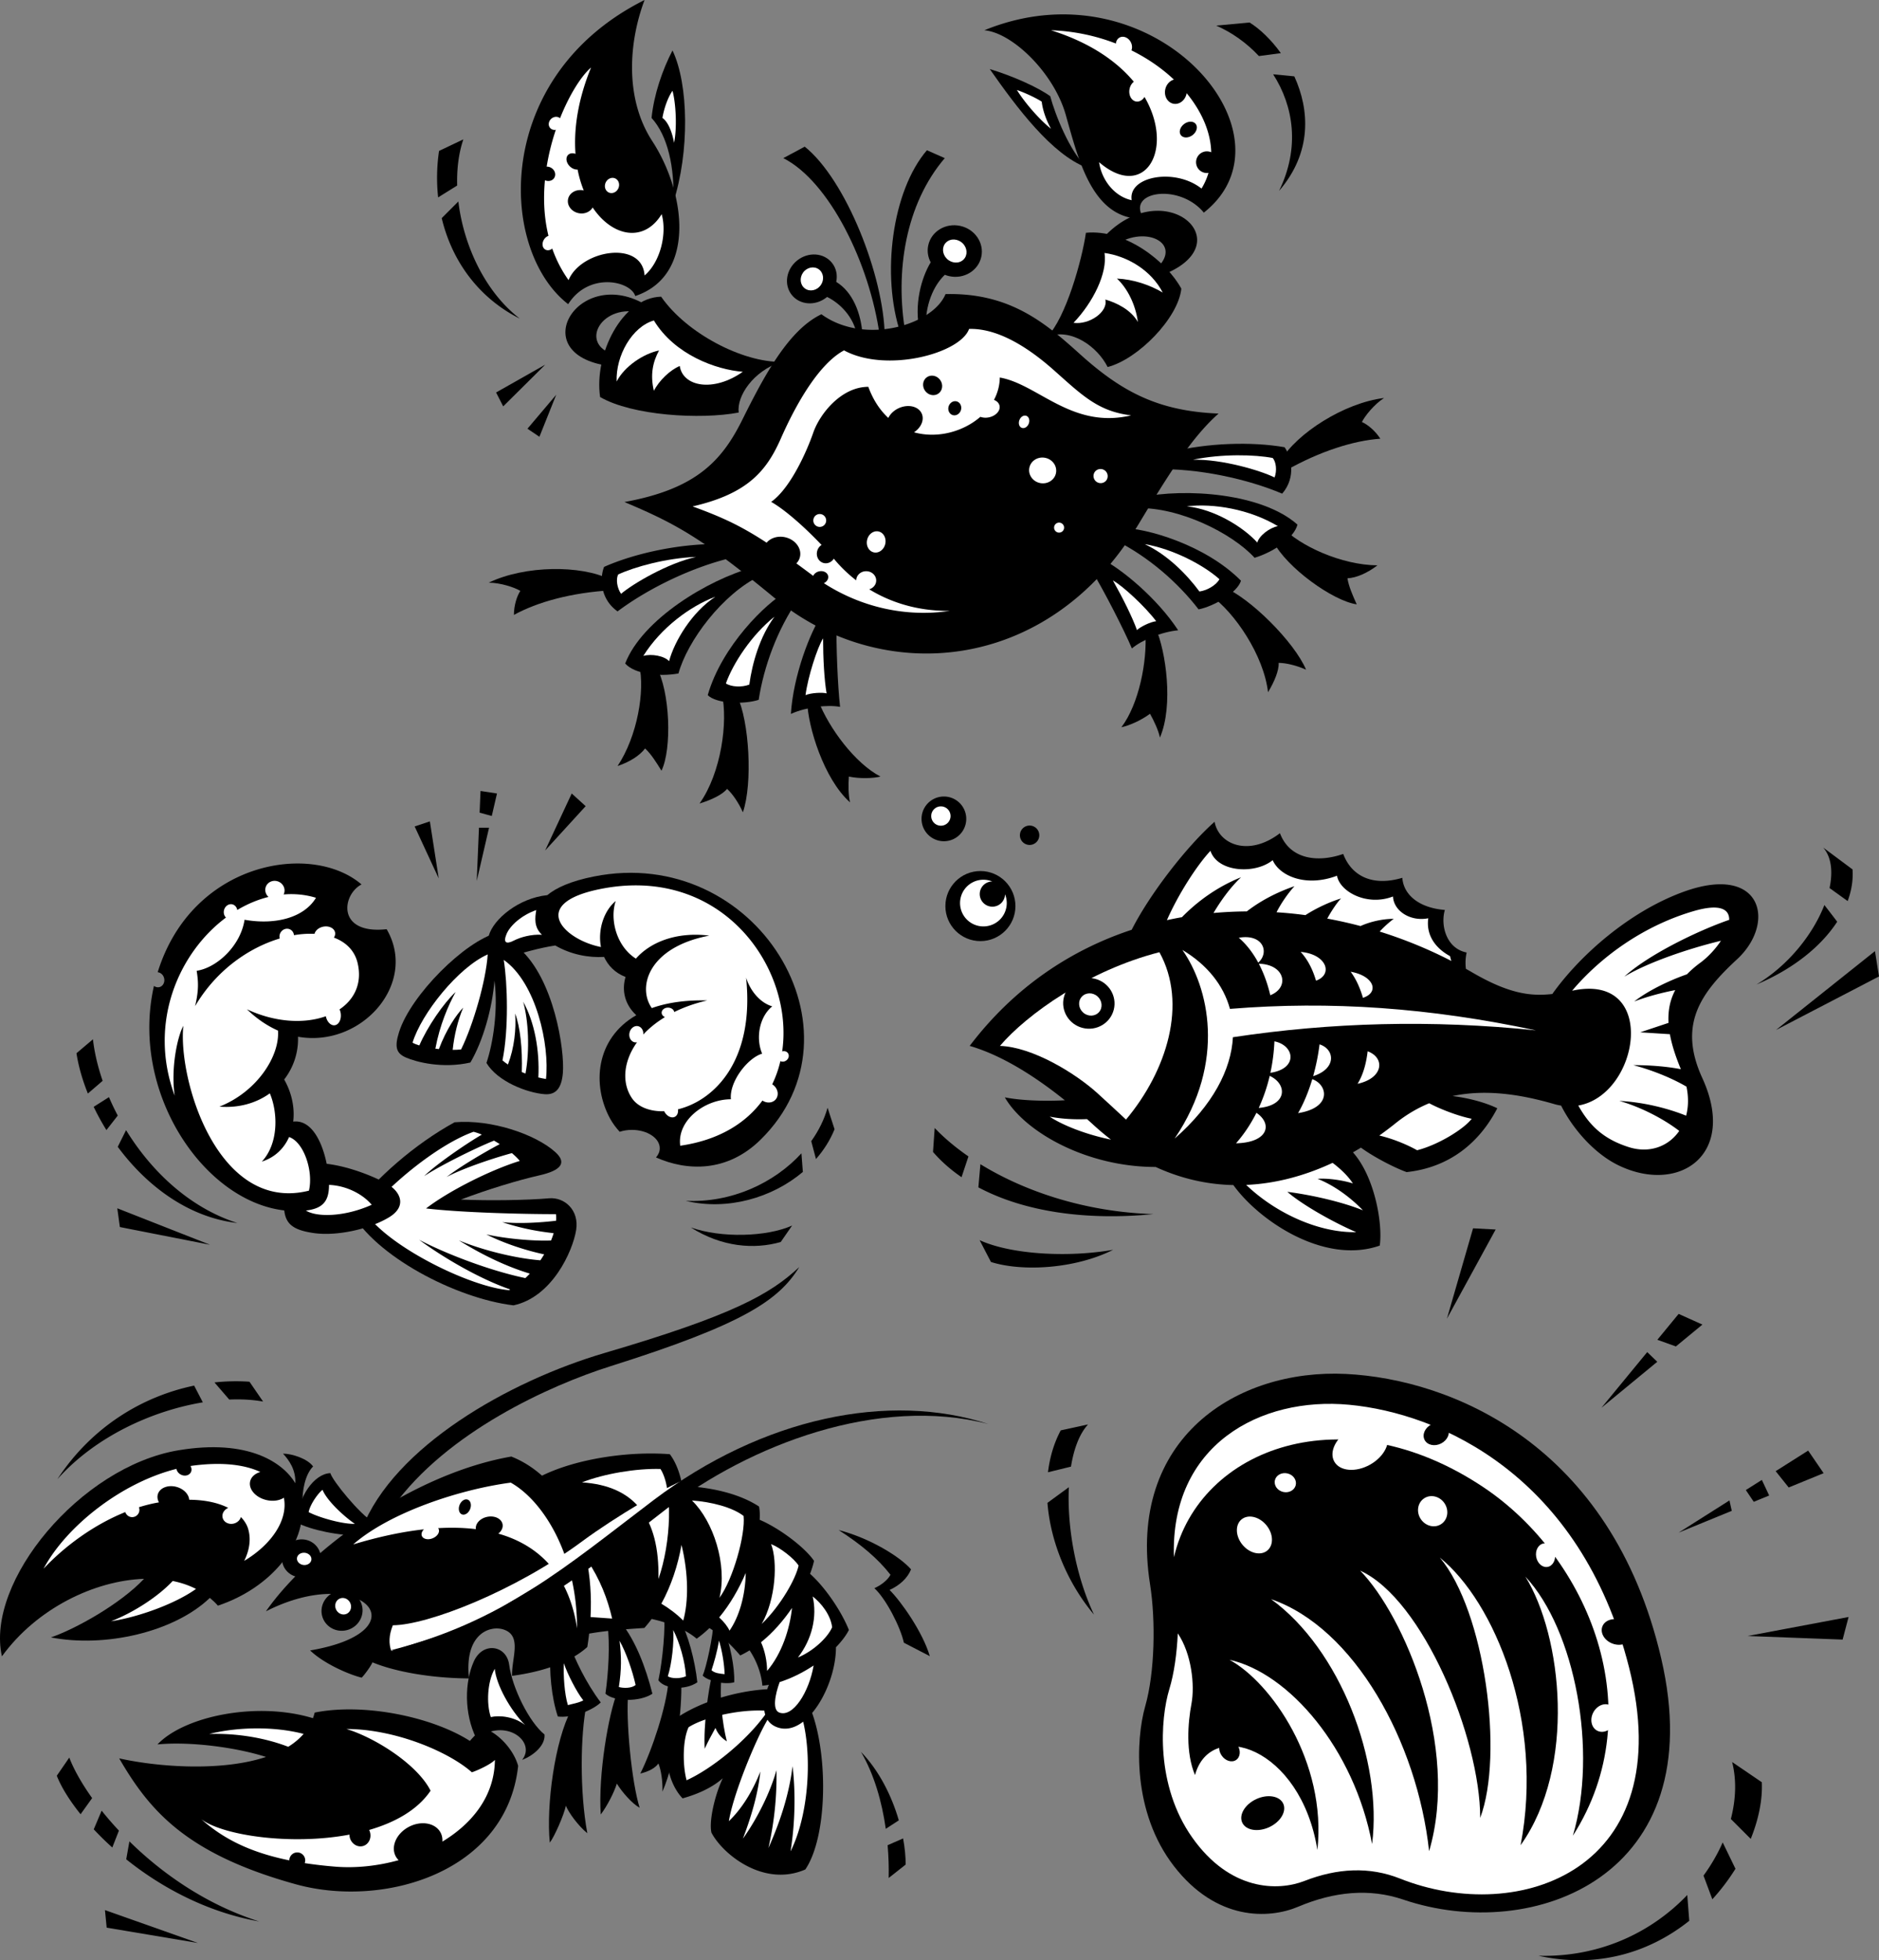 <svg xmlns="http://www.w3.org/2000/svg" width="517.743" height="539.96"><rect width="100%" height="100%" fill="#808080" stroke="none"/><path d="M233.907 448.996c-2.062-5.156-6.523-11.75-10.703-15.469.5-1.312.867-2.523 1.094-3.566-2.398-3.598-9.406-8.938-14.98-11.32.085-1.426.03-2.672-.172-3.649-5.61-3.68-13.547-5.363-21.133-5.683-.633-3.489-1.774-6.508-3.445-8.73-11.176-.86-25.543 1.163-35.227 5.913-2.54-2.262-5.371-4.05-8.45-5.27-27.019 4.684-55.753 25.61-67.616 42.633 26.699-13.585 43.41 5.465 12.175 10.778 3.907 3.746 10.934 6.715 14.211 7.496.782-.781 2.5-3.125 2.97-4.219 6.417 2.652 16.394 4.363 26.593 4.434-1.332-12.328 5.765-14.68 9.48-13.492 5.262 1.683 2.227 7.89 2.39 12.78 8.352-1.124 15.934-3.624 20.724-7.937.207-1.246.37-2.476.511-3.699 5.043-.883 10.203-1.223 15.215-1.555a32.422 32.422 0 0 0 2.012-2.484c4.62 1.027 9.25 2.762 12.402 5.441a29.65 29.65 0 0 0 3.516-2.933c3.328 2.11 5.976 4.59 8.496 7.555a27.972 27.972 0 0 0 2.574-1.415c1.828 2.72 3.234 6.278 3.524 9.727.585-.05 1.187-.133 1.796-.242-.168.394-.316.808-.457 1.223-8.418.46-19.457 3.55-26.468 9-2.036 6.097-2.036 15.519 3.136 21.066 3.328-.926 7.762-2.586 11.09-5.547-2.07 4.262-3.879 11.645-3.14 14.973 3.09 5.965 14.414 15.152 25.87 10.164 5.958-8.766 6.372-30.496 1.88-43.114 3.855-4.574 6.574-11.957 6.562-18.105 1.527-1.57 2.766-3.188 3.57-4.754"/><path fill="#fff" d="M189.185 490.39c-1.121-4.148-1.11-11.09.554-14.6 3.985-2.618 13.59-4.954 20.872-4.571.05.379.125.75.234 1.101-5.242 7.246-14.688 14.914-21.66 18.07m28.645 19.587c1.226-7.614 1.433-16.094.554-23.47-.926 7.579-3.29 15.02-6.652 22.548a88.598 88.598 0 0 0 2.218-21.438c-1.636 5.852-5.109 13.078-9.242 18.848 2.59-6.836 4.203-12.79 4.805-18.477-2.2 5.617-5.258 10.414-8.684 13.672 1.192-7.324 7.25-22.18 10.653-27.933.574.894 1.43 1.617 2.652 2.062 2.46.902 4.93.188 7.172-1.535 2.465 10.328 1.433 25.953-3.477 35.723"/><path d="M88.232 427.86c.75 2.78-.961 5.66-3.825 6.433-2.863.773-5.793-.856-6.543-3.633-.75-2.785.961-5.664 3.825-6.437 2.859-.774 5.793.855 6.543 3.636m11.351 13.887c1.04 2.867-.508 6.059-3.457 7.125-2.945 1.067-6.176-.394-7.219-3.262-1.035-2.867.512-6.054 3.457-7.125 2.95-1.066 6.18.391 7.22 3.262m3.253-22.456c-3.683-2.15-11.2-11.353-11.812-13.5-4.45.151-9.051 6.597-9.204 13.651 3.836 1.996 11.66 3.68 17.95 3.528l3.066-3.68m-41.781-10.094c-.254 1.075-1.395 1.72-2.547 1.45-1.156-.27-1.887-1.36-1.633-2.434.25-1.07 1.39-1.719 2.547-1.445 1.152.27 1.883 1.355 1.633 2.43"/><path d="M86.27 403.95c-1.534-2.15-5.831-3.528-8.284-3.528 1.62 1.746 3.55 4.406 3.386 8.148-3.39-5.683-12.96-12.3-32.226-9.07-27 4.531-53.22 36.2-48.617 56.758 9.628-13.258 25.546-20.875 39.16-21.356-6.582 6.993-19.008 13.875-25.66 16.137 14.859 2.887 33.921-1.422 43.792-10.883.793.657 1.54 1.36 2.22 2.14 14.648-4.882 24.468-16.995 23.128-28.148l.188.235c-.157-3.84.765-8.285 2.914-10.434"/><path fill="#fff" d="M85.798 429.633c-.105.93-1.078 1.582-2.172 1.457s-1.898-.977-1.793-1.903c.106-.925 1.074-1.574 2.172-1.453 1.09.125 1.895.973 1.793 1.899m10.672 11.851c.57 1.137.176 2.489-.887 3.024-1.058.531-2.379.043-2.953-1.094-.566-1.137-.172-2.488.89-3.02 1.06-.53 2.38-.042 2.95 1.09m-11.43-24.957c2.914 1.536 9.512 3.375 12.735 3.223-2.762-1.844-7.668-6.293-8.899-9.36-1.074.766-3.375 3.837-3.836 6.137m-6.82-3.964c-1.211.789-3 1.074-4.84.632-2.969-.707-4.96-3.015-4.45-5.16.302-1.242 1.376-2.152 2.806-2.562-3.801-1.774-9.516-2.813-17.81-1.844-.48.055-.96.121-1.44.195.316.54.386 1.168.113 1.707-.461.91-1.692 1.211-2.75.672-.684-.344-1.121-.957-1.227-1.59-15.164 3.793-30.363 15.805-36.62 27.504 6.109-6.492 14.132-12.23 22.527-15.601.203.64.714 1.16 1.414 1.336a1.995 1.995 0 0 0 2.332-2.668c1.828-.567 3.656-1.028 5.476-1.332.02-.004.035-.004.05-.008-.386-.696-.522-1.457-.32-2.192.5-1.797 2.825-2.719 5.192-2.058 1.969.55 3.344 2.02 3.461 3.53 4.719.036 8.227.954 10.762 2.24-1.157.487-1.84 1.644-1.543 2.753.328 1.227 1.722 1.922 3.11 1.555.976-.258 1.679-.973 1.91-1.797 1.03 1.07 1.663 2.176 1.964 3.148.887 2.832.442 5.926-1.05 8.938 7.624-4.551 12.14-11.36 10.933-17.399m-47.629 34.032c5.84-2.239 12.777-6.586 17-11.094 2.305.465 4.453 1.191 6.418 2.184-5.527 3.972-15.566 7.71-23.418 8.91"/><path d="M131.255 478.879c-3.426-6.856-3.234-15.586-.687-21.246 2.468-5.485 9.023-4.492 9.734.957.82 6.308 5.484 15.765 9.73 19.191.274 2.88-2.875 5.758-6.168 6.992 3.977-4.933-4.382-11.789-12.609-5.894"/><path fill="#fff" d="M135.232 472.984c2.464-.546 6.441-.136 9.457 2.192-4.114-4.11-7.95-11.102-8.364-15.489-2.054 3.563-2.328 9.594-1.093 13.297"/><path d="M133.173 476c-.82.41-3.016 2.742-3.7 3.563-10.28-6.579-29.062-10.555-42.769-7.813a13.11 13.11 0 0 1-.476 1.543c-15.438-4.691-35.418-.59-42.84 7.23 8.351-.835 21.062.618 29.91 3.446-12.09 4.011-29.379 2.855-40.457.394 8.36 14.39 18.45 26.317 48.656 34.676 24.262 6.719 58.121-3.289 61.274-32.621-1.371-4.797-5.758-9.184-9.598-10.418"/><path fill="#fff" d="M79.42 481.172c-6.372-2.461-14.126-3.774-21.774-3.527 7.734-1.934 17.77-2.168 26.004-.024-1.168 1.36-2.598 2.535-4.23 3.55m50.6 7.029c-6.304-5.622-21.109-11.927-34.542-11.927 8.086 2.47 19.601 9.872 23.164 16.997-3.57 5.28-9.754 8.742-16.926 10.812.094.191.172.39.234.602.473 1.675-.379 3.386-1.91 3.82-1.531.433-3.156-.57-3.629-2.246a3.4 3.4 0 0 1-.12-.895c-16.122 3.032-34.954.23-40.845-4.254 5.645 4.989 12.743 9 24.278 11.348 0-.965.633-1.848 1.61-2.11a2.19 2.19 0 0 1 2.69 1.54c.126.457.09.918-.062 1.328 2.602.402 5.406.73 8.442.976 5.574.454 11.64-.175 17.437-1.785a4.26 4.26 0 0 1-.816-1.086c-1.403-2.68.226-6.308 3.644-8.101 3.422-1.793 7.332-1.07 8.738 1.61.403.765.547 1.612.485 2.464 8.36-5.047 14.387-12.684 14.472-22.512-1.132 1.227-4.699 2.871-6.343 3.418"/><path d="M32.767 504.262a91.941 91.941 0 0 1-4.762-5.496l-2.172 5.144a82.009 82.009 0 0 0 5.11 5.004l1.824-4.652M71.4 529.277c-14.395-4.554-26.625-13.09-35.743-22.054l-.875 4.945c9.657 7.738 22.254 14.562 36.618 17.11m-46.012-33.973c-2.93-4.106-5.067-7.953-6.3-11.157l-3.438 4.997c1.195 3.046 3.433 6.718 6.554 10.605l3.184-4.445m3.535 30.851.469 4.84 25.137 4.219zM63.17 385.523c3.374-.14 6.526.04 9.32.551l-3.75-5.465a54.872 54.872 0 0 0-9.645.196l4.074 4.718m-9.672-3.839c-13.777 2.855-27.953 10.953-37.691 25.785 10.586-11.88 26.324-18.903 40.082-21.176l-2.39-4.61"/><path fill="#fff" d="M140.736 408.406c-14.211 1.875-33.422 8.278-43.415 17.024 7.083-2.14 13.579-3.508 19.493-4.157-.559.547-.805 1.227-.575 1.805.352.879 1.676 1.18 2.957.664 1.282-.512 2.036-1.64 1.684-2.523a1.26 1.26 0 0 0-.16-.274c3.723-.215 7.195-.12 10.402.278-.21-1.477 1.133-2.973 3.098-3.387 2.027-.426 3.93.46 4.246 1.98.203.957-.273 1.938-1.16 2.637 12.285 3.48 19.64 12.442 21.7 26.086 0-20.3-9.372-35.137-18.27-40.133"/><path d="M129.536 415.703c-.453 1.121-1.465 1.77-2.265 1.45-.801-.325-1.082-1.493-.637-2.614.453-1.121 1.465-1.77 2.266-1.445.8.32 1.086 1.488.636 2.61"/><path fill="#fff" d="M160.357 408.34c6.097-2.402 14.968-3.883 21.625-3.695 3.507 5.359 2.957 20.328-.559 30.304.371-17-6.648-25.683-21.066-26.61m30.308 4.989c5.36.371 11.086 1.852 14.227 4.254.554 5.172-2.953 17.555-6.649 22.543 2.215-9.055-1.664-21.066-7.578-26.797m21.805 12.016c2.402.922 6.281 3.879 7.574 5.91-.738 3.512-4.8 10.906-10.16 16.078 3.879-6.836 4.434-17.187 2.586-21.988m11.457 14.414c2.402 1.847 4.988 5.172 5.36 8.5-1.294 2.957-5.36 6.652-9.426 8.312 3.882-4.988 5.359-11.27 4.066-16.812m-61.207 5.672c.3-5.68-.098-11.059-1.11-15.996 3.829 5.73 5.793 11.007 7.063 16.421l-5.953-.425m25.543.976c-1.848-1.844-3.86-3.355-6.035-4.656 2.695-4.895 4.566-10.563 5.554-16.2 1.973 8.012 1.93 15.7.48 20.856m12.751 2.774c-.496-1.114-1.574-2.473-2.844-3.64 3.05-3.677 5.496-7.985 7.317-12.255-.122 6.38-1.864 12.145-4.473 15.895m8.68 3.195c3.355-2.695 6.23-6.047 8.539-9.45-.594 5.74-2.797 12.618-6.871 17.345 0-2.665-.637-5.641-1.668-7.895m4.996 19.352c-1.918-.754-1.114-4.946.14-8.383 3.145-.989 6.403-2.61 9.36-4.567-1.246 7.25-5.672 14.446-9.5 12.95"/><path d="M156.845 452.691c1.48 4.25 4.621 10.903 8.687 16.262-2.496 2.402-8.129 4.34-11.828 3.879-1.754-5.266-2.402-12.195-2.031-18.664l5.172-1.477"/><path fill="#fff" d="M155.368 458.145c.926 2.863 3.512 7.945 5.36 10.253-1.48.739-2.957.926-4.25 1.293-.926-2.957-1.293-8.222-1.11-11.546"/><path d="M167.38 447.332c.738 5.637.277 13.398-.555 19.219 2.403 2.219 9.516 2.308 12.938 0-1.848-7.301-4.621-14.508-8.504-19.403l-3.879.184"/><path fill="#fff" d="M170.708 451.953c1.848 3.324 3.508 8.129 4.434 12.195-1.11.926-3.328.926-4.621.555.738-4.805.738-8.316.187-12.75"/><path d="M182.904 444.375c.554 3.512-.278 12.75-1.481 18.48 1.664 2.403 7.395 2.864 10.723.555-.649-6.008-2.59-13.305-4.809-17.187l-4.433-1.848"/><path fill="#fff" d="M185.49 448.996c.277 3.234-.368 9.332-1.477 12.75 1.11.738 3.601.645 4.988 0-.183-3.879-1.754-9.426-3.512-12.75"/><path d="M196.58 446.594c0 3.972-2.036 12.933-2.958 14.969 1.477 1.476 5.91 2.585 8.684 1.847.187-4.066-1.2-10.719-2.774-14.414l-2.953-2.402"/><path fill="#fff" d="M198.107 451.918c-.465 3.023-1.407 6.18-2.059 8.16.855.824 2.328.961 3.617 1.078-.097-2.976-.765-6.75-1.558-9.238"/><path d="M161.654 469.324c-1.758 8.317-1.942 24.39.183 35.664-2.59-2.125-5.176-5.73-5.914-7.578-.555 2.59-3.14 8.504-4.434 10.164-1.02-10.254 1.383-28.086 5.914-36.59l4.25-1.66m8.501-3.328c-2.497 6.098-5.36 22.914-4.622 33.82 1.758-2.312 3.696-6.101 4.434-8.503 1.48 2.402 4.25 5.546 6.285 6.652-2.219-7.02-3.883-24.3-3.14-31.598l-2.957-.37m14.042-2.957c-.554 7.112-4.527 19.034-7.761 25.5 2.308-.552 4.066-1.478 4.988-2.77.742 1.847 1.203 4.894 1.11 7.761 3.882-9.054 5.453-22.914 5.175-30.304l-3.512-.188m12.012-1.664c-1.015 3.977-2.402 13.86-2.035 20.328.926-2.031 1.945-3.879 2.961-5.726.738 1.847 1.848 2.863 3.14 3.695-1.292-5.082-2.03-12.383-1.48-17.555l-2.586-.742m34.863-39.915c6.165 3.942 10.844 7.884 14.293 12.321-.742 1.477-2.71 2.953-4.433 3.696 3.2 2.957 7.144 10.593 8.129 15.03l7.144 3.696c-1.968-6.652-7.883-15.031-11.086-18.234 2.711-1.235 4.926-3.203 5.914-5.668-2.957-3.45-11.336-8.621-19.96-10.84m16.589 79.969c-1.968-6.778-5.457-13.743-10.425-18.864 3.636 6.22 5.777 13.747 6.835 21.204l3.59-2.34m-3.081 6.847c.265 3.106.355 6.153.288 9.032l4.684-3.696c0-2.215-.242-4.656-.707-7.199l-4.266 1.863M99.743 421.09c8.793-22.52 40.313-40.61 66.899-48.414 35.484-10.422 45.582-16.192 53.59-23.656-5.676 9.253-15.61 15.828-52.114 27.351-16.422 5.184-45.074 18.078-59.875 38.809l-8.5 5.91"/><path fill="#fff" d="M107.821 454.8c-.714-1.968-.714-4.296.422-7.1 9.606-.06 33.602-9.376 52.227-23.165 9.039-6.691 23.64-15.223 27.578-16.652l12.227-4.531-31.414 21.066-39.547 23.652-21.493 6.73"/><path d="M107.138 454.723c31.305-7.801 49.035-23.38 72.808-41.395 30.27-22.933 65.051-29.98 92.399-21.066-30.211-7.84-65.668 5.59-89.07 23.656-13.754 10.613-24.395 19.586-40.657 28.805l-21.437 9.238-14.043.762m56.504-213.285c-6.332 1.261-10.387 3.101-12.844 5.14-7.832.8-14.8 6.55-16.113 11.145-1.031 3.613.562 7.73 4.933 6.164 3.38-1.211 9.164-2.825 13.38-3.442 4.284 2.492 9.202 3.41 13.456 3.149 1.086 2.379 3 4.394 5.907 5.523-1.082 3.695-.239 7.578 2.96 10.531-11.289 6.477-12.226 19.325-7.199 28.508.649 1.192 1.54 2.41 2.625 3.602 1.02-.328 2.156-.52 3.364-.52 4.242 0 7.68 2.27 7.68 5.063 0 .922-.38 1.781-1.032 2.527 8.547 3.793 19.586 4.156 28.777-4.855 30.364-29.782-1.222-81.434-45.894-72.536M96.63 333.574c7.16-9.191 17.535-18.332 28.621-24.43 10.121-.87 22.336 3.317 27.746 8.204 3.239 2.925 1.746 5.058-4.539 6.457-5.289 1.175-14.133 3.84-21.46 6.629 7.85.351 18.32.175 24.253-.348 4.348-.383 8.375 3.316 7.504 8.726-.95 5.88-6.633 18.497-17.273 20.762-15.883-1.918-38.22-13.61-44.852-26"/><path fill="#fff" d="M115.486 341.508c7.097 3.746 19.449 8.523 29.273 10.554.422-.398.832-.804 1.23-1.23-7.386-2.25-14.027-5.734-19.554-9.156 5.894 2.449 14.988 4.894 22.46 5.488.368-.539.716-1.086 1.04-1.637-6.332-1.363-12.067-3.535-15.926-5.5 5.172 1.164 12.914 1.88 17.824 1.684.281-.688.52-1.36.719-2.02-4.738-.523-9.227-1.414-14.18-3.039 4.59.493 10.504.137 14.848-.386.043-.657.039-1.274-.047-1.817-9.426 0-26.164-.433-35.773-1.57 6.105-4.715 17.597-10.555 25.824-13.09-.516-.644-1.27-1.387-2.176-2.152-6.441 1.761-14.324 4.593-17.988 6.582 3.828-2.942 10.539-6.895 14.644-9.051a35.737 35.737 0 0 0-1.586-.969c-5.984 2.422-15.492 7.278-19.234 9.774 3.039-3.043 11.297-8.754 15.879-11.434a18.493 18.493 0 0 0-2.277-.777c-10.227 3.644-24.254 15.531-29.493 22.687 6.633 9.246 28.621 20.067 39.266 20.942.11-.063.21-.137.32-.2-8.578-2.96-18.718-8.96-25.093-13.683"/><path d="M106.536 326.031c-3.46-1.93-10.34-4.73-16.523-5.449-1.219-6.02-4.176-12.23-9.219-11.625.45-3.738-.367-7.871-2.488-11.598 2.562-3.32 3.96-7.449 3.808-11.777 17.43 3.105 33.153-14.637 24.422-29.625-13.843 1.516-12.332-9.516-6.922-12.328-13.707-11.781-46.699-6.367-56.164 24.187.797.075 1.524.692 1.758 1.594.293 1.121-.277 2.238-1.27 2.5-.534.137-1.077-.004-1.515-.332-6.633 29.172 13.606 59.262 35.898 61.848.442 3.648 2.31 5.394 8.098 6.23 6.356.926 15.367-1.062 20.762-4.324 5.097-3.074 3.18-7.168-.645-9.3m11.91-99.774 2.442 15.703-6.633-14.309zm17.059-1.481 1.438-6.199-4.536-.695-.254 5.969 3.352.925M131.978 228l-.617 14.66 3.394-14.66Zm25.554-9.422-7.328 15.703 11.168-12.215zM29.325 311.293l3.121-3.996a69.768 69.768 0 0 1-2.421-5.078l-4.211 2.668a66.525 66.525 0 0 0 3.511 6.406m5.411.016-2.293 4.59c7.91 10.68 19.351 19.417 32.953 20.992-13.215-4.246-23.727-14.293-30.66-25.582m-6.454-13.586c-1.355-3.934-2.261-7.809-2.671-11.438l-4.54 3.84c.551 3.535 1.614 7.3 3.141 11.102l4.07-3.504m4.036 35.113 25.546 10.047-24.832-4.88zm0 0"/><path fill="#fff" d="M98.532 265.258c-.812-3.403-3.199-5.738-6.53-6.988.292-.442.425-.942.32-1.438-.25-1.191-1.731-1.89-3.301-1.559-1.22.258-2.125 1.059-2.36 1.965-1.785-.09-3.687.031-5.66.367-.066-.664-.437-1.265-1.05-1.578-.977-.488-2.188-.05-2.712.98a2.154 2.154 0 0 0-.16 1.516c-8.441 2.52-17.465 8.676-23.32 18.63 1.082-4.544.867-6.923.434-9.735 5.625-.863 12.113-6.918 13.195-14.059 8.648 1.516 16.437-.648 19.68-6.054-2.918-.89-5.926-1.168-8.922-.914.02-.043.043-.075.062-.118.559-1.296-.09-2.82-1.449-3.406-1.355-.582-2.91-.004-3.465 1.293-.441 1.024-.125 2.18.688 2.914-2.953.73-5.856 1.953-8.606 3.594-.125-.742-.617-1.363-1.324-1.547-.996-.254-2.035.45-2.32 1.57-.203.793.03 1.575.535 2.059-13.02 9.695-21.54 29.027-14.13 49.059-1.081-7.356.65-16.004 2.38-19.25C49 297.484 60.032 334.25 85.122 327.98c1.266-5.222-1.332-13.37-5.468-14.77-1.383 3.13-3.895 5.618-7.508 6.767 4.73-5.086 4.394-13.668 2.203-18.801-3.676 2.64-8.453 4.097-13.883 3.66 10.32-4.074 16.645-13.898 16.133-20.945-2.906-1.286-5.797-3.2-8.563-5.871 7.895 3.687 15.871 4.011 21.743 1.914.304 1.543 1.375 2.64 2.468 2.48 1.145-.172 1.875-1.648 1.63-3.3a4.16 4.16 0 0 0-.313-1.071c4.14-2.793 6.285-7.258 4.968-12.785m-7.878 61.132c.015 4.579-1.797 6.528-6.356 7.063 2.84 1.824 10.418 1.863 18.125-1.582-2.543-3.023-7.078-5.293-11.77-5.48m126.481-36.251c-.336-.515-.992-.702-1.613-.519 3.367-22.992-16.68-51.578-50.309-44.691-19.77 4.047-9.719 13.965.375 15.937-.902-4.68.758-9.941 4.067-12.672-1.72 5.145.265 12.543 5.562 15.871 3.867-4.41 10.937-7.468 20.215-6.343-16.793 3.21-19.883 14.195-15.832 19.968 4.094-1.457 9.137-2.253 15.277-2.109-3.437.793-6.46 1.89-9.098 3.191-.109-.683-.835-1.21-1.722-1.21-.961 0-1.742.625-1.742 1.394 0 .527.367.98.906 1.219-2.383 1.441-4.375 3.066-5.969 4.797.102-1.102-.488-2.09-1.43-2.297-1.035-.23-2.093.578-2.363 1.8-.27 1.223.352 2.399 1.387 2.63.226.05.453.042.676 0-3.848 5.382-4.215 11.324-1.352 15.464 1.649 2.383 4.957 3.649 8.844 3.532.015.03.027.062.043.093.668 1.282 1.973 1.922 2.91 1.43.66-.344.957-1.156.848-2.055 9.918-2.43 21.172-13.281 18.765-36.27 1.164 3.723 3.957 6.981 7.215 7.91-3.492 2.794-4.652 8.61-2.793 13.032-3.957 1.16-9.074 7.676-8.61 12.563-7.21 0-14.89 5.816-13.96 12.797 10.629-1.54 18.05-6.196 22.648-12.442 1.254.824 2.856.692 3.7-.371.898-1.129.59-2.875-.696-3.895-.097-.078-.203-.136-.308-.203a30.363 30.363 0 0 0 2.25-6.39c.46.222 1.054.191 1.554-.133.727-.477.977-1.383.555-2.027"/><path d="M224.837 319.27c2.168-2.477 3.918-5.23 5.117-8.204l-1.922-5.933c-.902 3.219-2.445 6.332-4.5 9.215l1.305 4.922m-4.012-1.579c-7.449 8.149-19.214 13.692-31.879 13.094 11.497 2.754 23.813-.82 32.274-7.96l-.395-5.134m-2.562 19.899c-6.98 3.14-19.547 3.488-27.922.523 8.55 5.41 17.45 6.106 24.781 4.012l3.14-4.535"/><path fill="#fff" d="M147.763 250.688c-.352 2.093-.7 4.71 1.57 6.804-2.894-.183-5.949.672-7.68 1.57-2.242 1.165-3.039.57-2.093-1.746.933-2.28 4.066-5.199 8.203-6.628"/><path d="M136.943 256.969c-8.727 2.21-23.77 17.09-26.989 27.34-1.281 4.07-.8 5.808 1.86 6.98 2.906 1.277 10.12 3.14 17.8 1.395 3.489-5.934 6.051-15.008 6.63-22.57 1.046 7.91-.348 17.218-2.208 22.687 3.137 5.234 11.399 8.262 16.051 8.61 3.152.234 4.656-1.747 5.004-5.817.543-6.328-2.441-25.946-11.984-34.32l-5 .699-1.164-5.004"/><path fill="#fff" d="M113.673 287.215c.457.273 1.105.527 1.871.762 2.242-5.16 6.602-11.536 9.996-14.72-2.008 3.653-4.37 9.102-5.578 15.61.324.04.649.078.973.113 2.047-5.425 4.746-9.375 6.699-11.417-1.473 3.476-2.465 7.527-2.902 11.632.847 0 1.64-.035 2.32-.117 3.375-6.863 6.867-18.965 7.332-26.176-8.145 3.606-18.266 16.286-20.711 24.313m25.129-22.801c1.047 6.516 1.398 19.078-.348 27.688.473.402.98.773 1.504 1.132 1.77-4.617 2.297-9.793 1.988-14.046 1.383 3.687 2.028 9.57 1.836 16.132.332.14.672.27 1.012.399 1.203-6.496.824-14.574-.64-19.785 3.136 5.62 4.562 13.355 4.187 20.867.695.164 1.395.308 2.098.422 1.047-9.309-2.676-26.528-11.637-32.809"/><path d="M463.99 245.621c-15.083 5.442-28.754 17.629-36.258 28.184-5.934.687-12.004-.043-22.227-6.032-.523-.304-1.055-.605-1.586-.906a13.081 13.081 0 0 1 .203-4.488c-5.617-1.098-7.25-7.524-6-11.719-7.328-.594-11.418-4.332-11.719-8.86-8.109 2.427-13.949-.378-16.292-6.573-6.653 2.34-14.598 1.757-17.434-5.715-8.574 6.57-16.863 3.14-18.004-3.145-7.84 6.918-17.969 20.098-22.844 29.75-16.867 5.563-32.422 15.895-44.64 31.988 8.086 2.348 16.984 7.56 26.218 14.977-5.375.293-12.093.102-16.539-.809 5.547 9.602 22.61 19.2 41.563 19.18 7.117 3.277 14.308 4.836 21.414 4.985 7.058 9.824 25.066 22.011 40.332 16.675.851-5.965-1.34-18.89-7.383-25.687a69.26 69.26 0 0 0 2.203-1.301c3.387 2.504 9.133 5.496 12.582 6.742 11.918-1.273 20.13-8.215 24.989-17.586-3.25-1.547-7.641-2.781-12.34-3.36 9.058-1.921 18.578-.523 27.941 2.184.672.196 1.336.34 1.984.446 3.368 6.691 9.38 13.375 15.907 16.5 16.562 7.937 32.718-2.875 22.996-24.094-6.715-14.66-.547-23.355 9.582-32.719 10.816-9.992 6.984-26.422-14.649-18.617"/><path fill="#fff" d="M319.466 262.297c-19.61 5.023-36.543 17.137-43.941 25.808 8.992.293 20.82 7.547 26.859 13.028 3.148 2.855 5.648 5.199 7.879 7.27 11.258-13.45 17.043-31.907 9.203-46.106"/><path d="M306.896 278.102c-.934 3.738-4.766 6.007-8.563 5.058-3.797-.945-6.117-4.746-5.183-8.484.93-3.742 4.765-6.008 8.558-5.063 3.797.946 6.121 4.746 5.188 8.489"/><path fill="#fff" d="M302.825 278.793c-1.086 1.238-3.035 1.3-4.355.14-1.32-1.16-1.516-3.101-.43-4.335 1.082-1.239 3.035-1.301 4.356-.141 1.32 1.16 1.515 3.102.43 4.336m120.394 5.031c-29.246-6.219-56.484-8.18-84.313-5.914-1.777-6.504-6.277-12.164-13.117-16.242 7.156 10.121 12.254 30.758-2.125 51.96 10.504-9.194 15.582-19.003 16.055-27.917 27.016-4.082 54.707-4.86 83.5-1.887"/><path fill="#fff" d="M346.196 306.535c-1.515 3.016-3.378 5.852-5.62 8.399 8.93-.204 10.12-5.352 5.62-8.399m3.661-10.172a46.689 46.689 0 0 1-3.024 8.832c8.008-.699 7.863-6.617 3.024-8.832m-8.516-38.047c2.113 1.82 3.902 4.157 5.36 6.852 3.175-2.816 1.335-8.02-5.36-6.852m9.813 28.532a50.963 50.963 0 0 1-1.11 8.672c7.68-1.13 6.73-7.54 1.11-8.672m-4.297-21.379c1.37 2.605 2.43 5.539 3.16 8.683 5.379-2.109 4.113-8.511-3.16-8.683m11.527-3.259c1.934 2.09 3.32 4.817 4.234 7.93 4.758-1.695 3.012-7.28-4.234-7.93m3.203 35.06c-1.035 3.457-2.363 6.66-3.914 9.351 9.426-1.484 8.195-7.832 3.914-9.351m2.004-9.59a59.027 59.027 0 0 1-1.766 8.757c6.54-2.07 5.977-7.421 1.766-8.757m13.25 1.91c-.39 3.441-1.297 6.594-2.781 8.957 7.172-1.559 7.636-7.176 2.781-8.957m-4.68-21.914c1.434 1.906 2.575 4.406 3.39 7.187 4.599-1.492 3.063-6.047-3.39-7.187"/><path d="M279.794 249.59c0 5.328-4.32 9.648-9.648 9.648-5.332 0-9.653-4.32-9.653-9.648 0-5.328 4.32-9.652 9.653-9.652 5.328 0 9.648 4.324 9.648 9.652"/><path fill="#fff" d="M276.923 246.332a3.468 3.468 0 0 1-3.469 3.418 3.468 3.468 0 0 1-.05-6.938 6.43 6.43 0 1 0-2.434 12.379 6.43 6.43 0 0 0 6.433-6.43c0-.859-.171-1.679-.48-2.429"/><path d="M266.243 225.566a6.16 6.16 0 1 1-12.32 0 6.16 6.16 0 1 1 12.32 0"/><path fill="#fff" d="M261.915 224.734a2.662 2.662 0 1 1-5.323.005 2.662 2.662 0 0 1 5.323-.005"/><path d="M286.368 230.082a2.672 2.672 0 0 1-2.672 2.668 2.67 2.67 0 1 1 2.672-2.668m-19.519 88.468c-3.598-2.484-6.73-5.128-9.305-7.831l-.46 6.597c2.253 2.602 4.894 4.922 7.862 6.954l1.903-5.72m3.293 2.141-.559 6.38c12.598 6.714 29.668 9.199 48.235 7.367-18.711-.579-35.442-6.22-47.676-13.747m-.219 20.919c8.563 3.93 24.18 4.859 36.79 2.66-10.298 5.207-24.872 6.128-33.665 3.355l-3.125-6.016"/><path fill="#fff" d="M333.529 234.371c2 6 12.402 6.469 17.148 2.57 1.914 4.364 9.16 7.52 17.723 4.29.78 4.398 8.257 8.488 15.43 5.714.19 4.055 4.863 6.977 9.718 6-.648 4.598 1.922 8.22 6.008 10.442.082.441.2.879.348 1.312a124.014 124.014 0 0 0-19.747-8.09 29.256 29.256 0 0 1 3.864-3.504c-3.293 0-6.727.887-9.145 1.985a123.402 123.402 0 0 0-9.152-2.05c1.105-2.11 2.957-4.786 3.808-5.544-2.757.79-6.746 2.574-9.824 4.586a115.816 115.816 0 0 0-7.969-.789c1.266-2.504 3.137-5.191 4.942-7.184-5.133 1.778-9.504 4.141-13.133 6.946-3.066.02-6.125.168-9.176.441 1.895-3.203 4.54-6.98 7.59-9.84-6.953 2.781-12.379 6.996-16.293 10.996a99.144 99.144 0 0 0-4.137.813c3.2-7.274 8.34-15.18 11.996-19.094m-44.285 73.227c3.368.625 6.73.816 10.278.672.554.496 1.11.988 1.664 1.5a76.995 76.995 0 0 0 4.93 4.152c-6.84-1.399-13.297-3.945-16.872-6.324m83.527 18.394c-2.429-.812-6.824-1.508-9.718-1.273 3.82 1.504 8.332 4.394 12.496 8.676-5.437-2.2-13.648-4.165-20.824-5.09 3.933 3.468 12.726 8.445 18.972 11.105-10.18.211-22.062-5.113-30.316-13.012 8.188-.359 16.211-2.543 23.8-6.078 2.114 1.578 4.306 3.645 5.59 5.672m32.743-17.816c-2.086 2.777-9.14 7.172-15.043 8.676-2.067-1.184-6.063-3.032-10.414-4.055a94.088 94.088 0 0 0 4.45-3.36c3.003-2.41 6.112-4.218 9.3-5.535 3.422 1.82 8.398 3.63 11.707 4.274m42.051-39.149c6.511-3.953 17.953-7.8 26.625-9.879-1.5 2.27-3.575 4.497-5.68 6.047a29.176 29.176 0 0 0-3.68 3.184c-5.082 1.762-10.965 4.668-14.527 7.496 3.453-1.344 7.848-2.484 11.3-3.14-1.46 2.753-2.034 5.726-1.855 9.027l-7.804 2.601 8.18.516c.53 2.941 1.566 6.133 3.027 9.644-3.79-.75-8.567-1.125-13.121-1.125 4.835 1.266 10.347 3.407 14.667 5.93.61 2.934.528 5.637-.097 7.996-4.942-1.984-11.567-3.71-18.406-4.07 5.457 1.558 11.816 4.656 16.507 8.266-2.937 4.28-8.21 6.277-13.906 4.464-6.894-2.195-10.758-5.832-13.91-11.449 16.836-2.91 22.094-36.21-1.05-31.762-.216.043-.43.082-.645.125 7.78-9.23 19.566-17.878 33.539-21.941 7.265-2.11 9.8-.48 9.734 2.426-8.562 2.953-22.215 9.558-28.898 15.644"/><path d="m504.118 244.621 4.993 3.59c1.07-2.918 1.539-5.856 1.34-8.719l-8.083-6.02c2.243 2.56 2.715 6.579 1.75 11.15m-1.422 4.678c-3.093 7.934-9.789 16.555-18.71 21.891 10.187-4.3 17.84-10.53 22.238-17.293a516.178 516.178 0 0 0-3.528-4.597M516.634 262l-27.262 21.715 28.371-14.742zM271.22 8.34c7.695.64 19.16 11.71 22.441 23.293 3.633 12.832 7.48 29.074 21.586 28.648-5.344-7.48 9.617-10.047 16.457-1.71 27.14-21.38-13.894-69.255-60.484-50.231m-96.18 73.207c-1.281-4.172-12.82-6.735-18.484 2.242-19.344-14.96-20.84-62.84 21.05-83.789-4.273 11.328-5.636 26.965 2.137 38.898 9.192 14.114 12.184 36.985-4.703 42.649m-2.988 56.743c19.762-3.583 26.867-11.352 32.484-22.657 6.176-12.422 12.825-24.79 21.801-29.067 11.742 8.57 30.64 3.059 34.195-5.554 17.954-.43 27.739 8.175 37.188 16.668 11.625 10.453 21.664 15.57 38.043 16.246-7.715 6.804-14.375 17.785-22.227 30.773-24.789 41.04-70.687 44.328-100.023 20.09-19.73-16.3-27.016-20.434-41.461-26.5"/><path fill="#fff" d="M290.446 102.027c-8.859-7.875-16.734-11.613-23.425-11.418-2.442 6.797-22.84 12.207-34.453 5.907-6.793 3.636-13.079 14.425-17.407 24.265-3.941 8.95-9.156 15.227-24.32 18.715 7.75 2.832 12.91 5.102 20.398 9.996 1.125-1.347 3.172-1.984 5.254-1.465 2.743.688 4.493 3.13 3.91 5.45a3.772 3.772 0 0 1-.972 1.718 434.871 434.871 0 0 1 4.465 3.301c.054.047.117.086.18.129.257-.57.835-1.05 1.585-1.227 1.164-.277 2.29.27 2.516 1.223.187.797-.316 1.617-1.168 2.027 10.406 6.696 22.703 9.41 34.648 7.633-9.55.063-16.875-2.722-22.152-5.949 1.11-.328 1.922-1.281 1.922-2.426 0-1.414-1.234-2.558-2.758-2.558-1.508 0-2.726 1.125-2.75 2.52-2.851-2.204-4.808-4.337-5.914-5.669-.082-.101-.172-.203-.254-.304-.633.988-1.793 1.503-2.894 1.171-1.356-.406-2.098-1.914-1.664-3.37a2.864 2.864 0 0 1 1.18-1.583c-4.516-4.773-10.083-9.73-13.887-11.863 5.316-3.738 9.843-13.977 11.613-19.094 1.773-5.117 7.68-12.601 15.16-12.601 1.352 3.691 3.27 6.5 5.512 8.57.53-1.102 1.558-2.105 2.925-2.715 2.582-1.152 5.395-.473 6.278 1.512.77 1.726-.168 3.871-2.125 5.16 6.426 1.79 13.547-.152 18.277-4.258a4.414 4.414 0 0 0 2.293.153c1.926-.368 3.27-1.793 3-3.184-.14-.742-.726-1.32-1.535-1.64.992-1.876 1.574-3.946 1.602-6.157 10.515 1.813 19.867 14.3 36.19 10.422-9.077-1.086-13.476-5.5-21.23-12.39"/><path d="M264.599 62.23c-4.035-.886-7.985 1.497-8.824 5.32-.364 1.65-.082 3.298.671 4.708-2.632 4.363-4.64 11.781-3.011 18.941h1.77c-.532-5.445 1.23-11.742 5.132-15.508.39.157.8.29 1.227.383 4.035.883 7.984-1.496 8.824-5.32.84-3.824-1.754-7.64-5.79-8.524m-34.183 15.426c.39-1.824.035-3.738-1.16-5.238-2.234-2.809-6.527-3.11-9.59-.672-3.066 2.434-3.738 6.684-1.504 9.492 2.23 2.813 6.528 3.114 9.59.676.047-.039.09-.082.14-.125 3.49 1.703 7.235 5.375 8.22 10.395l1.574.394c-.371-6.48-2.864-12.266-7.27-14.922m24.989-36.266c-9.649 11.223-12.602 34.454-7.286 50.4h1.38c-2.966-17.017.046-35.63 10.827-48.231l-4.921-2.168m-39.571 2.168c12.625 6.363 23.813 28.957 26.578 49.02h1.375c-.265-16.626-10.703-43.09-22.047-52.177l-5.906 3.157"/><path fill="#fff" d="M265.466 71.523c-1.207 1.168-3.258 1.051-4.578-.257-1.313-1.309-1.406-3.317-.195-4.485 1.21-1.168 3.261-1.054 4.578.258 1.32 1.305 1.406 3.316.195 4.484m-39.84 2.672c1.332.97 1.555 2.938.496 4.395-1.058 1.453-3 1.847-4.332.875-1.336-.973-1.554-2.938-.5-4.395 1.059-1.453 3-1.847 4.336-.875"/><path d="M288.532 92.766c5.13-5.13 9.618-21.16 10.684-28.641 10.902-1.066 22.23 7.91 26.29 15.39-.856 8.122-11.97 19.45-20.306 21.587-2.777-5.559-10.043-10.903-16.668-8.336"/><path fill="#fff" d="M295.798 88.918c5.344-5.555 9.402-13.68 8.547-19.234 6.2.855 12.824 4.699 16.031 10.898-3.633-2.137-8.12-3.633-12.61-3.844 2.778 2.563 5.13 7.051 5.77 11.965-1.922-3.418-5.984-5.34-8.976-6.195.855 3.418-4.489 7.05-8.762 6.41"/><path d="M303.279 66.266c16.671-19.239 39.324.21 17.738 9.187l-2.137-1.71c6.84-6.626-2.992-11.755-11.328-6.411l-4.274-1.066m-30.562-47.243c6.41 1.926 13.465 5.13 16.668 7.48 1.285 4.915 5.348 15.18 10.047 19.673-9.617-3.637-19.235-16.465-26.715-27.153"/><path fill="#fff" d="M330.993 47.227a2.995 2.995 0 0 1-.984-4.118 2.985 2.985 0 0 1 3.734-1.168c-.136-5.484-2.578-11.175-6.785-16.289-.012.082-.015.16-.031.239-.426 1.843-2.074 3.035-3.684 2.664-1.609-.371-2.574-2.16-2.148-4.004.305-1.332 1.258-2.317 2.367-2.621-3.27-3.09-7.226-5.84-11.707-8.059.258-.656.227-1.484-.168-2.242-.648-1.258-2.027-1.84-3.074-1.297-.61.316-.965.945-1.035 1.66a54.544 54.544 0 0 0-17.88-3.652c10.856 3.41 18.208 8.629 22.817 14.18-.59.46-1.047 1.203-1.199 2.101-.27 1.629.547 3.125 1.828 3.34.895.148 1.77-.375 2.317-1.254 8.449 14.473.004 28.758-12.512 17.973.644 4.699 4.062 9.402 8.976 10.468-1.066-6.625 11.97-8.972 19.239-3.203a17.92 17.92 0 0 0 1.925-4.32 2.96 2.96 0 0 1-1.996-.398"/><path d="m346.884 15.441 6.047-.796c-2.668-3.72-5.774-6.668-8.617-8.446l-9.192.856c4.328 1.89 8.387 4.77 11.762 8.386m3.922 5.024c5.62 8.738 7.457 20.203 1.629 32.12 9.148-10.632 8.422-22.335 4.203-31.554l-5.832-.566M215.224 99.676c-10.457.148-25.934-7.692-33.059-17.953-10.828.285-18.52 15.957-16.812 27.64 8.836 5.133 27.644 6.27 38.187 4.278-.57-4.559 3.988-11.399 11.684-13.965"/><path fill="#fff" d="M204.677 102.41c-7.406-.57-18.805-4.73-24.504-14.133-5.984 1.711-10.543 9.692-10.258 16.813 2.153-4.195 7.41-7.672 11.68-8.55-1.707 3.136-2.488 6.67-1.422 11.116 1.422-2.847 4.547-5.781 7.125-6.84.856 5.7 9.273 7.297 17.379 1.594"/><path d="M179.318 84.86c-19.102-13.173-35.676 12.738-11.399 15.956l1.426-3.136c-10.2-2.754-3.516-14.606 7.691-11.395l2.282-1.426m-42.625 23.254 13.543-7.664-11.583 11.492zm8.644 9.981 7.926-9.36-4.633 11.582zm34.195-85.606c.641-6.41 2.993-13.25 5.77-18.593 4.488 9.406 4.7 28.003.215 41.894.426-9.613-1.496-18.387-5.985-23.3"/><path fill="#fff" d="M182.31 58.996c-4.817 7.879-13.551 6.29-19.008-1.844-.7 1.215-2.246 1.899-3.86 1.567-1.968-.403-3.273-2.133-2.917-3.867.351-1.735 2.23-2.817 4.199-2.415.043.008.082.028.125.036a31.45 31.45 0 0 1-1.695-5.766c-.68.043-1.465-.242-2.102-.844-1.031-.972-1.273-2.386-.547-3.16.488-.515 1.29-.605 2.07-.324-.511-6.746.614-14.79 4.286-23.781-4.23 3.64-10.196 14.652-12.23 27.308.401-.011.827.086 1.214.309 1.027.586 1.43 1.805.902 2.73-.492.86-1.613 1.145-2.597.707-.871 9.32.582 19.207 6.511 27.512 3.422-8.336 20.305-11.113 20.946-1.281 4.488-3.848 6.199-11.758 4.703-16.887m.215-26.508c1.28.856 2.55 3.223 3.207 6.84.851-4.062.515-10.812-.43-14.32-1.398 2-2.398 5.18-2.777 7.48m97.671-7.695c1.922.644 5 2.023 6.84 3.207.211 1.926 1.032 4.746 2.563 7.48-3.426-2.734-7.395-7.44-9.403-10.687"/><path d="M125.97 51.105c-.129-4.558.418-8.914 1.7-12.714l-6.696 3.183a50.348 50.348 0 0 0-.25 12.801l5.246-3.27m.328 4.395-4.586 4.586c2.836 11.93 10.29 22.066 21.524 27.684-9.563-7.336-15.497-20.133-16.938-32.27m70.972 94.36c-10.488 0-22.429 2.581-30.816 6.292-1.133 2.743-1.293 8.711 3.711 12.262 8.387-6.293 20.813-12.426 32.43-15.004l-5.324-3.55"/><path fill="#fff" d="M170.325 158.25c-.644 1.29-.324 3.71.805 5.324 3.23-2.742 12.75-8.39 20.652-10.164-8.226.324-16.941 2.742-21.457 4.84"/><path d="M207.435 156.313c-12.426 3.386-30.496 14.363-35.172 26.46 2.578 2.907 9.355 3.711 14.68 2.743 2.421-8.871 12.101-21.942 22.59-26.946l-2.098-2.258"/><path fill="#fff" d="M177.263 180.676c2.258-.645 5.808 0 7.098 1.453 1.453-5.484 6.296-13.555 12.746-17.746-6.938 2.582-15.004 8.55-19.844 16.293"/><path d="M216.79 162.93c-5.644 3.062-17.906 15.004-21.781 28.558 2.422 2.418 10.004 2.582 14.039 1.29 1.453-9.36 5.164-19.364 10.813-27.59l-3.07-2.258"/><path fill="#fff" d="M200.013 188.262c1.937-5.489 7.101-13.395 13.39-18.395-4.03 5.485-6.128 12.746-6.937 18.715-2.098.809-5 .645-6.453-.32"/><path d="M226.794 168.738c-3.71 5.485-8.226 17.586-8.871 27.91 4.355-1.933 10.164-2.578 13.55-1.933-.644-5.649-1.128-17.106-.964-24.04l-3.715-1.937"/><path fill="#fff" d="M226.794 175.836c-1.613 2.582-4.191 10.648-4.84 15.652 1.453-.644 4.68-.808 5.809-.488-.645-3.707-.969-9.68-.969-15.164"/><path d="M141.607 169.383c6.453-3.551 15.812-6.133 26.78-6.778l-.484-3.066c-7.742-3.871-23.234-3.871-33.238.969 3.23 0 7.102 1.293 8.715 2.258-.969 1.453-1.773 4.035-1.773 6.617m34.527 13.875c1.613 6.937-.484 19.523-5.969 27.754 3.387-1.13 6.13-2.907 7.582-4.844 1.614 1.453 3.227 4.035 4.516 6.133 2.906-5.969 2.422-21.781-1.45-28.719l-4.679-.324m22.75 7.742c1.773 7.75-.164 21.945-6.133 30.336 3.23-.969 6.293-2.422 7.586-4.031 1.45 1.289 3.227 3.87 4.356 6.453 2.742-7.906 1.773-25.172-1.614-32.11l-4.195-.648m23.559 2.426c.16 6.613 4.515 21.133 11.777 27.59-.484-1.938-.484-5.004-.324-7.102 3.066.645 6.777.484 8.715 0-7.102-3.71-14.2-13.39-17.106-20.812l-3.062.324m100.077-68.91c10.176-2.528 22.387-2.907 31.426-1.325 1.758 2.387 3.352 8.145-.648 12.793-9.656-4.082-23.191-7.039-35.09-6.738l4.313-4.73"/><path fill="#fff" d="M350.693 126.16c.941 1.098 1.207 3.524.5 5.363-3.793-1.886-14.391-5.07-22.493-4.886 8.063-1.668 17.102-1.422 21.993-.477"/><path d="M314.134 137.004c12.605-2.652 33.687-1.129 43.371 7.508-.973 3.761-6.633 7.57-11.812 9.136-6.204-6.793-20.778-14.011-32.395-13.68l.836-2.964"/><path fill="#fff" d="M352.099 144.926c-2.305.457-5.168 2.648-5.656 4.531-3.793-4.219-11.782-9.191-19.438-9.984 7.352-.868 17.254.77 25.094 5.453"/><path d="M309.091 145.434c6.422-.036 22.922 4.52 32.848 14.53-.957 3.286-7.524 7.083-11.68 7.895-5.781-7.5-13.852-14.476-22.766-18.968l1.598-3.457"/><path fill="#fff" d="M336.001 159.543c-4.34-3.871-12.676-8.313-20.597-9.66 6.175 2.863 11.511 8.215 15.093 13.054 2.23-.3 4.696-1.843 5.504-3.394"/><path d="M303.146 153.719c5.933 2.941 15.828 11.238 21.484 19.902-4.746.465-10.117 2.77-12.746 5-2.223-5.23-7.453-15.433-11.012-21.39l2.274-3.512"/><path fill="#fff" d="M306.646 159.89c2.675 1.454 8.898 7.2 11.93 11.231-1.583.152-4.47 1.606-5.294 2.441-1.27-3.542-3.933-8.898-6.636-13.671"/><path d="M380.341 120.848c-7.344.52-16.61 3.422-26.18 8.828l-1.254-2.844c4.41-7.45 17.426-15.844 28.457-17.2-2.714 1.75-5.27 4.934-6.101 6.618 1.605.7 3.68 2.43 5.078 4.598m-27.133 24.277c4.844 5.223 16.442 10.535 26.332 10.605-2.832 2.168-5.84 3.45-8.258 3.567.301 2.148 1.536 4.933 2.551 7.176-6.574-.938-19.402-10.196-22.976-17.29l2.351-4.058m-19.594 18.934c6.508 4.558 14.586 16.39 15.782 26.62 1.746-2.882 3.047-6.015 2.922-8.077 1.945-.016 4.992.71 7.558 1.87-3.262-7.706-15.555-19.867-22.719-22.745l-3.543 2.332m-15.109 9.132c2.672 6.055 4.922 21.047 1.106 29.98-.391-1.956-1.696-4.73-2.739-6.558-2.496 1.887-5.922 3.324-7.879 3.711 4.84-6.383 7.137-18.164 6.602-26.117l2.91-1.016m-59.457-68.531c.898 1.23.695 2.903-.45 3.735-1.144.828-2.796.503-3.69-.727-.895-1.234-.692-2.906.449-3.734 1.144-.832 2.796-.508 3.691.726m5.731 8.317c-.317 1.039-1.333 1.652-2.27 1.37-.934-.285-1.438-1.359-1.125-2.398.316-1.039 1.332-1.656 2.27-1.37.933.284 1.437 1.355 1.125 2.398"/><path fill="#fff" d="M283.458 116.707c-.351.91-1.219 1.422-1.926 1.145-.71-.278-.996-1.239-.636-2.153.351-.91 1.218-1.426 1.925-1.144.711.277.997 1.238.637 2.152m7.512 13.583c-.363 1.92-2.305 3.167-4.336 2.78-2.031-.386-3.379-2.257-3.012-4.18.364-1.921 2.305-3.167 4.336-2.78 2.031.386 3.38 2.257 3.012 4.18m13.559-.618c.82.71.914 1.953.207 2.777a1.972 1.972 0 0 1-2.989-2.57 1.976 1.976 0 0 1 2.781-.207m-11.582 14.868c.442.62.297 1.48-.324 1.92a1.378 1.378 0 1 1 .324-1.922m-65.394-.6a1.775 1.775 0 0 1-2.246 1.113 1.768 1.768 0 0 1-1.11-2.246 1.767 1.767 0 0 1 2.247-1.114 1.775 1.775 0 0 1 1.109 2.246m16.363 5.938c-.383 1.586-1.804 2.605-3.18 2.273-1.374-.332-2.18-1.882-1.796-3.468.379-1.586 1.8-2.602 3.175-2.274 1.375.328 2.18 1.883 1.801 3.469"/><path d="M329.49 34.164c.632.856.222 2.23-.915 3.074-1.136.844-2.574.84-3.207-.015-.632-.852-.222-2.227.914-3.075 1.137-.843 2.575-.835 3.207.016"/><path fill="#fff" d="M170.376 51.898c-.496 1.07-1.676 1.579-2.64 1.133-.965-.449-1.348-1.676-.852-2.75.496-1.07 1.68-1.578 2.645-1.133.964.45 1.343 1.676.847 2.75m-15.93-19.214c-.644-.696-1.792-.676-2.574.043-.785.718-.898 1.867-.258 2.558.637.7 1.79.676 2.575-.043.78-.719.894-1.867.257-2.558m-2.039 32.382c-.812-.48-1.957-.046-2.558.97-.602 1.015-.43 2.23.383 2.706.812.485 1.957.051 2.558-.965.602-1.02.43-2.23-.383-2.71"/><path d="M316.884 436.387c1.586 10.015 1.316 24.347-1.316 33.562-2.633 9.215-3.649 29.168 7.898 44.094 11.703 15.137 26.133 14.602 34.223 11.191 9.894-4.18 19.64-5.14 28.957-1.976 35.945 12.203 85.058-6.461 71.078-66.473-13.727-58.918-57.832-76.887-86.875-78.316-30.113-1.48-60.324 17.746-53.965 57.918m89.008-98.035-7.203 24.886 13.425-24.558zM509.36 445.418l-27.832 5.238 26.192.985zm-16.496-35.676 9.618-3.941-4.258-6.219-8.953 5.668 3.593 4.492m-5.382 2.208-2.02-4.29-4.414 2.793 2.188 3.238 4.246-1.742m-10.946 1.36-14 8.867 14.637-6zm-14.757-42.419 7.304-6.019-6.547-2.945-5.867 7.129 5.11 1.836m-7.903 1.559-12.62 15.343 15.39-12.676zm0 0"/><path fill="#fff" d="M448.833 459.156c-13.363-52.633-51.937-69.844-77.097-72.199-24.461-2.293-49.313 11.066-48.27 42 7.035-30.148 46.953-44.984 85.371-19.227 28.813 19.32 46.496 61.555 24.559 95.938 6.875-23.25.652-56.648-13.098-71.379 10.152 16.367 14.078 52.387-1.309 73.996 6.547-34.05-7.203-67.12-22.265-79.234 12.441 14.734 17.68 54.351 11.133 71.703 0-21.938-15.72-60.246-33.07-68.102 12.113 12.442 27.503 48.457 18.992 77.27-3.278-30.121-20.63-61.555-43.547-69.414 18.988 13.754 30.773 44.531 27.832 67.449-4.914-26.191-22.922-47.148-39.293-50.75 11.46 6.223 26.847 28.156 24.226 52.387-4.582-28.485-29.465-36.344-33.722-20.625-2.621-6.223-1.965-14.406-.98-19.649.964-5.16.019-13.804-3.763-19.383-.261 5.56-1.02 11.055-2.32 15.313-2.531 8.277-3.844 26.566 6.305 40.926 10.398 14.719 23.543 14.824 30.93 11.945 9.015-3.516 17.867-4.012 26.34-.64 32.87 13.07 77.218-2.497 63.046-58.325"/><path d="M340.943 480.633c1.007 1.5.851 3.37-.352 4.176-1.2.808-2.988.246-3.996-1.258-1.008-1.5-.852-3.371.351-4.18 1.2-.805 2.993-.242 3.997 1.262m12.637 16.191c.988 2.133-.735 5.035-3.848 6.485-3.118 1.441-6.446.886-7.438-1.243-.988-2.132.734-5.035 3.852-6.48 3.113-1.445 6.441-.89 7.433 1.238"/><path fill="#fff" d="M349.2 427.11c-1.804 1.5-4.867.8-6.828-1.563-1.965-2.363-2.09-5.5-.285-7.004 1.813-1.5 4.867-.8 6.832 1.566 1.965 2.364 2.09 5.5.281 7m7.829-18.015c-.333 1.406-1.883 2.25-3.465 1.879-1.586-.371-2.606-1.813-2.274-3.223.328-1.41 1.88-2.25 3.465-1.879 1.586.371 2.602 1.813 2.274 3.223m24.894-14.504c1.508 2.683-.469 6.648-4.41 8.863-3.945 2.211-8.36 1.832-9.863-.848-1.504-2.68.468-6.648 4.414-8.859 3.937-2.215 8.355-1.836 9.859.844"/><path d="M398.954 393.363c.735 1.453-.105 3.36-1.879 4.262-1.773.898-3.804.453-4.543-.996-.738-1.45.102-3.356 1.875-4.258 1.774-.902 3.809-.457 4.547.992"/><path fill="#fff" d="M398.009 414.07c1.32 1.946.937 4.512-.86 5.73-1.792 1.22-4.32.63-5.64-1.316-1.32-1.941-.938-4.507.86-5.726 1.792-1.219 4.32-.633 5.64 1.312m30.437 13.88c.305 1.784-.601 3.425-2.027 3.671-1.426.246-2.832-1-3.137-2.781-.308-1.785.602-3.43 2.028-3.672 1.426-.246 2.828 1 3.136 2.781m16.368 46.813c-1 1.926-3.11 2.808-4.72 1.976-1.6-.832-2.093-3.07-1.093-4.996 1-1.926 3.11-2.812 4.715-1.98 1.605.836 2.098 3.07 1.098 5"/><path d="M449.49 451.027c-.657 1.766-2.977 2.536-5.18 1.715-2.203-.824-3.453-2.922-2.797-4.687.66-1.766 2.98-2.532 5.183-1.711 2.204.82 3.454 2.918 2.793 4.683M288.614 413.98c.856 10.825 5.536 22.11 12.829 30.786-5.051-10.692-7.45-24.149-6.922-35.102l-5.907 4.316m6.485-9.98c.805-4.973 2.36-9.078 4.707-11.625l-7.531 1.64c-1.875 3.516-3.016 7.426-3.512 11.536l6.336-1.551m179.574 103.516c-1.375 3.132-3.148 6.207-5.285 9.14l2.433 6.516a57.385 57.385 0 0 0 6.372-8.399l-3.52-7.257m2.25-6.453 5.477 5.476c2.207-5.453 3.273-10.863 3.054-15.605l-8.183-5.57c1.238 4.878 1.058 10.269-.348 15.698M464.911 522c-9.55 10.02-23.773 17.207-41.011 16.734 16.777 3.649 31.015-1.222 41.562-9.625l-.55-7.109"/></svg>
